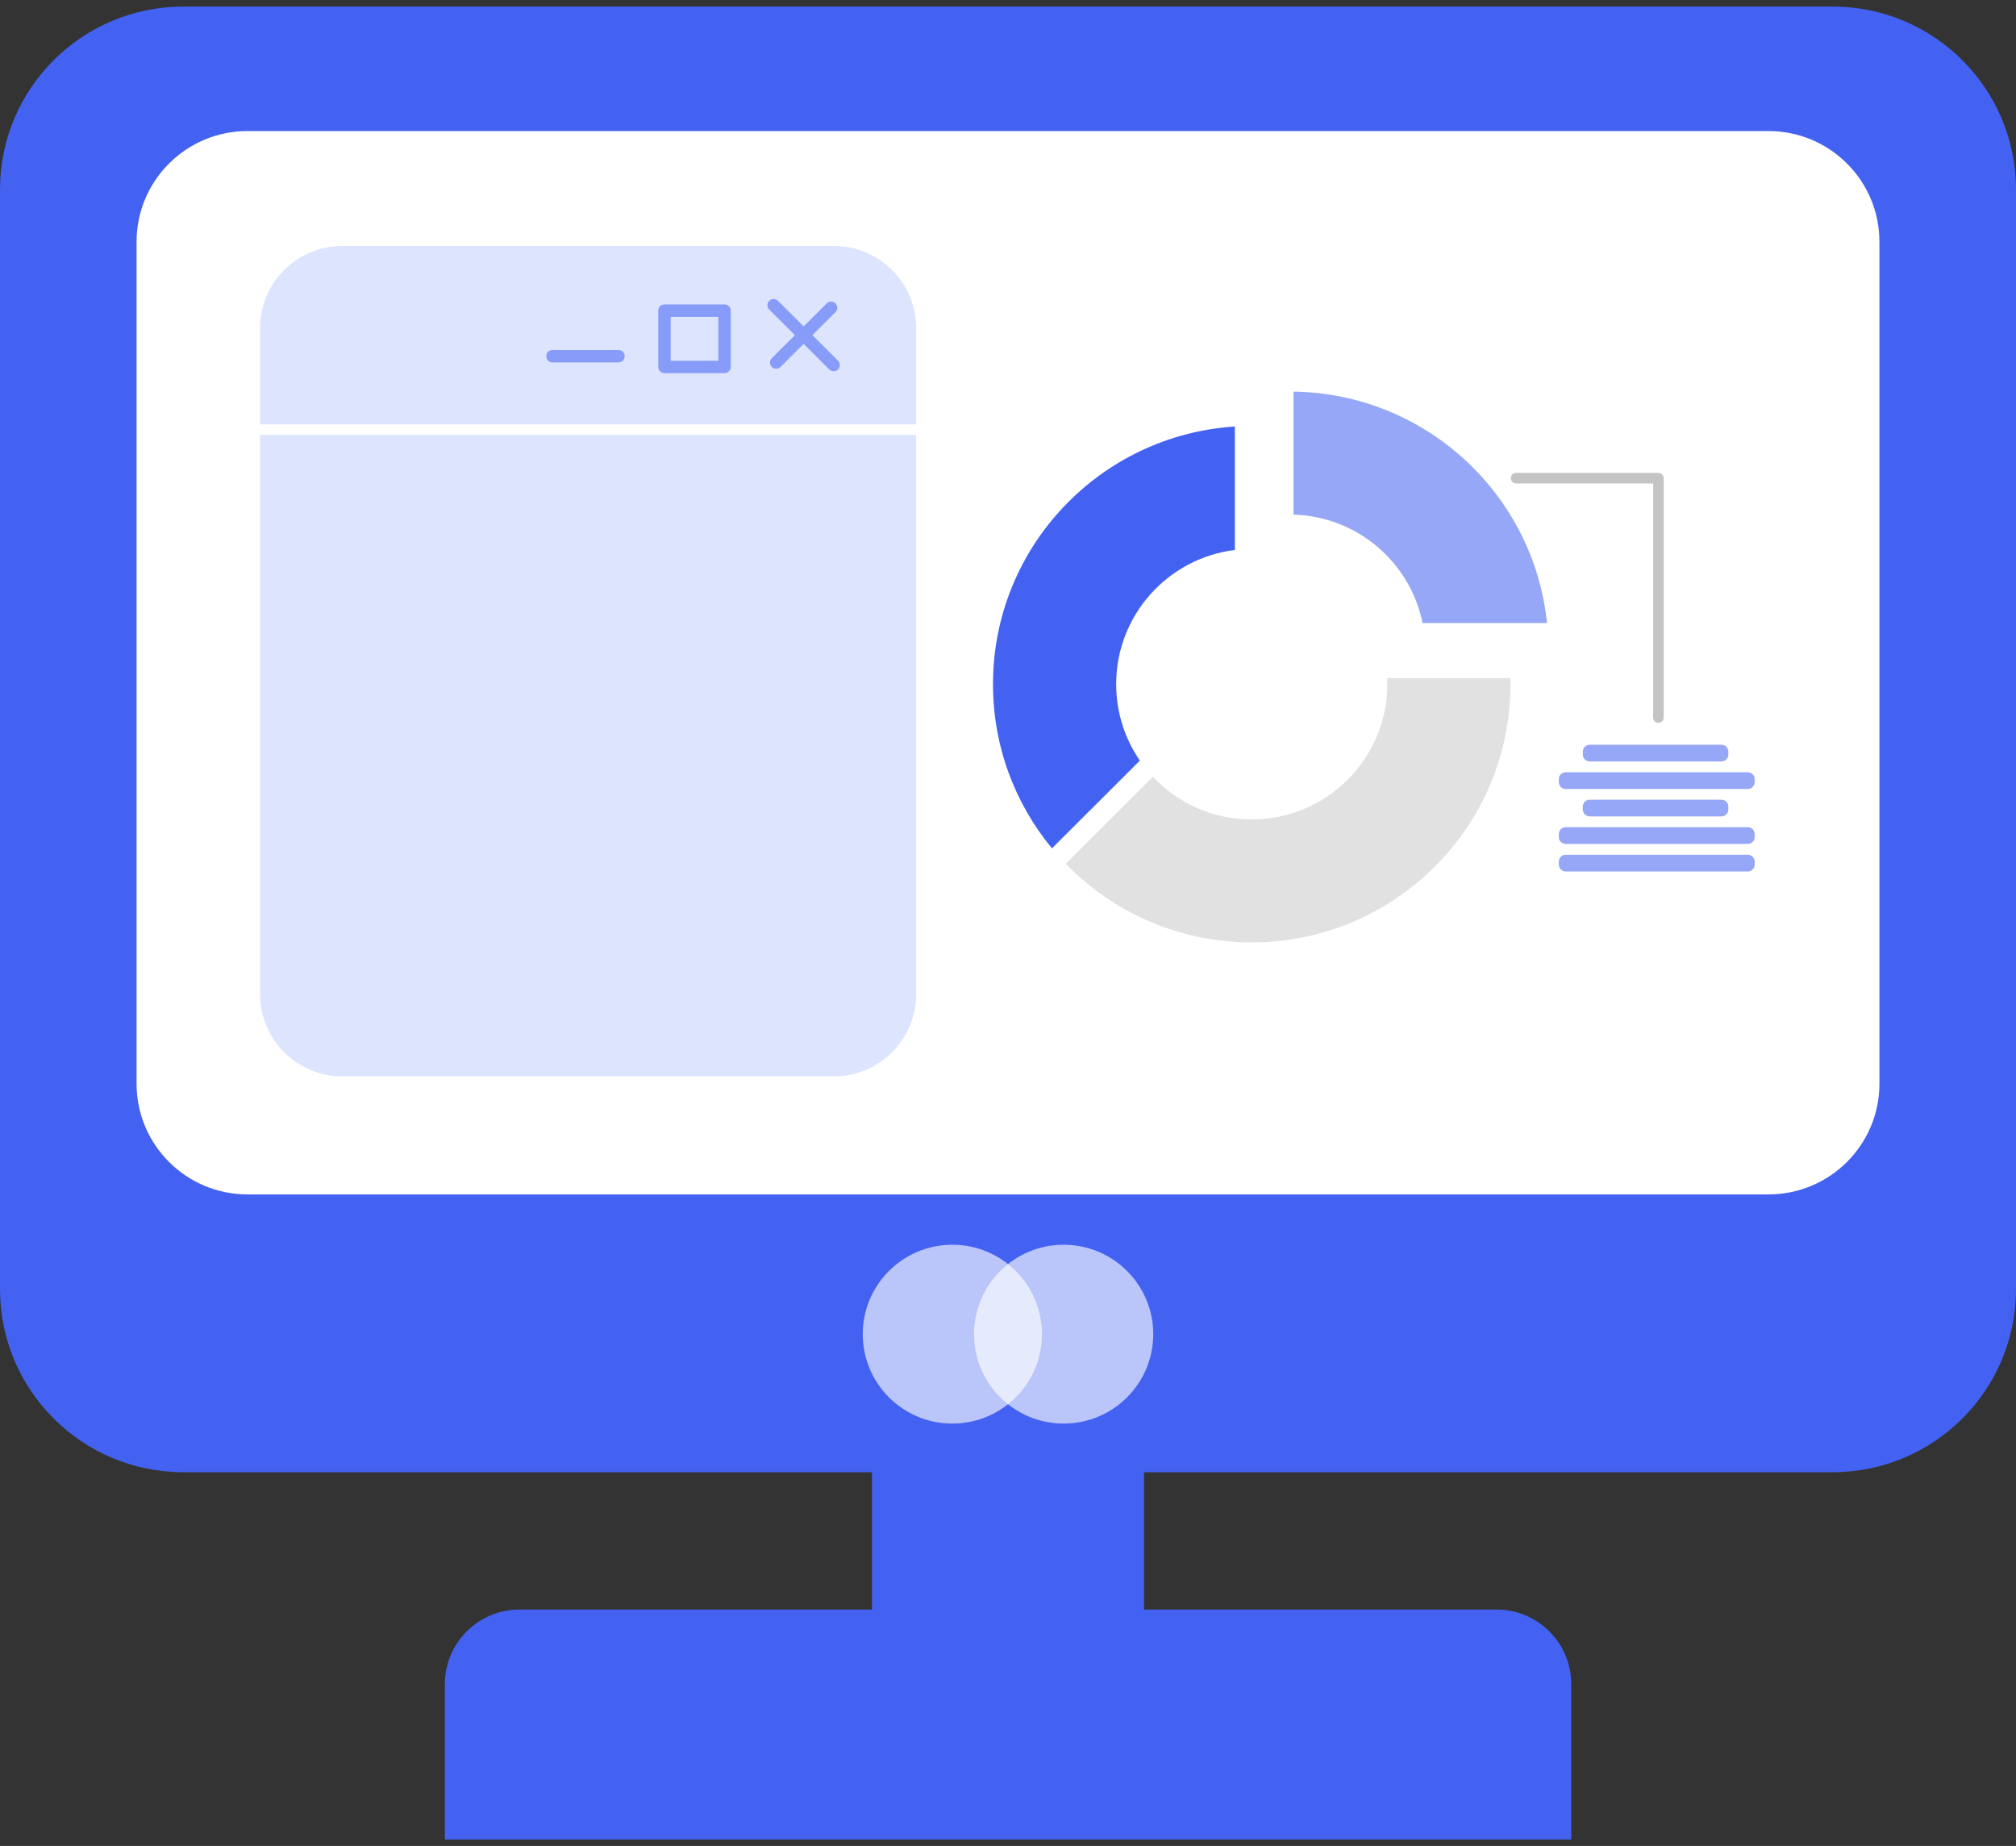 <svg width="154" height="141" viewBox="0 0 154 141" fill="none" xmlns="http://www.w3.org/2000/svg">
<rect x="0" y="0" width="154" height="141" fill="#333333" stroke="none"/>
<g id="Layer_1" clip-path="url(#clip0_140_993)">
<path id="Vector" d="M87.388 103.913H66.612V126.111H87.388V103.913Z" fill="#4462F2"/>
<path id="Vector_2" d="M39.684 122.941H114.316C117.469 122.941 120.026 125.493 120.026 128.639V140.508H33.982V128.639C33.982 125.493 36.539 122.941 39.692 122.941H39.684Z" fill="#4462F2"/>
<path id="Vector_3" d="M139.989 0.5H14.011C6.273 0.5 0 6.759 0 14.48V98.472C0 106.193 6.273 112.452 14.011 112.452H139.989C147.727 112.452 154 106.193 154 98.472V14.48C154 6.759 147.727 0.5 139.989 0.5Z" fill="#4462F2"/>
<path id="Vector_4" d="M135.091 10.01H18.909C14.227 10.01 10.432 13.797 10.432 18.468V82.775C10.432 87.446 14.227 91.233 18.909 91.233H135.091C139.773 91.233 143.568 87.446 143.568 82.775V18.468C143.568 13.797 139.773 10.01 135.091 10.01Z" fill="white"/>
<g id="Group">
<path id="Vector_5" opacity="0.63" d="M72.749 108.736C76.529 108.736 79.594 105.679 79.594 101.907C79.594 98.135 76.529 95.077 72.749 95.077C68.969 95.077 65.905 98.135 65.905 101.907C65.905 105.679 68.969 108.736 72.749 108.736Z" fill="white"/>
<path id="Vector_6" opacity="0.63" d="M81.251 108.736C85.031 108.736 88.095 105.679 88.095 101.907C88.095 98.135 85.031 95.077 81.251 95.077C77.471 95.077 74.406 98.135 74.406 101.907C74.406 105.679 77.471 108.736 81.251 108.736Z" fill="white"/>
</g>
<g id="Group_2">
<path id="Vector_7" d="M85.264 52.255C85.264 46.982 89.221 42.641 94.329 42.007V32.577C84.01 33.243 75.854 41.798 75.854 52.263C75.854 57.022 77.543 61.395 80.358 64.798L87.074 58.097C85.932 56.436 85.264 54.43 85.264 52.263V52.255Z" fill="#4462F2"/>
<path id="Vector_8" opacity="0.56" d="M108.669 47.592H118.176C117.163 37.753 108.903 30.057 98.809 29.913V39.31C103.699 39.446 107.736 42.962 108.669 47.6V47.592Z" fill="#4462F2"/>
<path id="Vector_9" opacity="0.5" d="M105.975 52.255C105.975 57.961 101.334 62.591 95.616 62.591C92.64 62.591 89.961 61.339 88.071 59.333L81.412 65.978C85.007 69.677 90.042 71.981 95.616 71.981C106.53 71.981 115.385 63.153 115.385 52.255C115.385 52.102 115.385 51.95 115.385 51.797H105.967C105.967 51.95 105.975 52.102 105.975 52.255Z" fill="#C4C4C4"/>
<path id="Vector_10" d="M126.686 55.216C126.461 55.216 126.284 55.039 126.284 54.815V36.926H115.812C115.586 36.926 115.41 36.75 115.41 36.525C115.41 36.301 115.586 36.124 115.812 36.124H126.686C126.911 36.124 127.088 36.301 127.088 36.525V54.815C127.088 55.039 126.911 55.216 126.686 55.216Z" fill="#C4C4C4"/>
<g id="Group_3">
<path id="Vector_11" opacity="0.56" d="M133.514 58.988H119.6C119.311 58.988 119.077 59.221 119.077 59.51V59.742C119.077 60.03 119.311 60.264 119.6 60.264H133.514C133.803 60.264 134.037 60.03 134.037 59.742V59.51C134.037 59.221 133.803 58.988 133.514 58.988Z" fill="#4462F2"/>
<path id="Vector_12" opacity="0.56" d="M133.514 63.185H119.6C119.311 63.185 119.077 63.419 119.077 63.707V63.939C119.077 64.228 119.311 64.461 119.6 64.461H133.514C133.803 64.461 134.037 64.228 134.037 63.939V63.707C134.037 63.419 133.803 63.185 133.514 63.185Z" fill="#4462F2"/>
<path id="Vector_13" opacity="0.56" d="M133.514 65.288H119.6C119.311 65.288 119.077 65.521 119.077 65.809V66.042C119.077 66.33 119.311 66.564 119.6 66.564H133.514C133.803 66.564 134.037 66.33 134.037 66.042V65.809C134.037 65.521 133.803 65.288 133.514 65.288Z" fill="#4462F2"/>
<path id="Vector_14" opacity="0.56" d="M131.504 56.885H121.434C121.145 56.885 120.911 57.119 120.911 57.407V57.64C120.911 57.928 121.145 58.161 121.434 58.161H131.504C131.792 58.161 132.026 57.928 132.026 57.64V57.407C132.026 57.119 131.792 56.885 131.504 56.885Z" fill="#4462F2"/>
<path id="Vector_15" opacity="0.56" d="M131.504 61.082H121.434C121.145 61.082 120.911 61.316 120.911 61.604V61.837C120.911 62.125 121.145 62.358 121.434 62.358H131.504C131.792 62.358 132.026 62.125 132.026 61.837V61.604C132.026 61.316 131.792 61.082 131.504 61.082Z" fill="#4462F2"/>
</g>
</g>
<g id="Group_4">
<path id="Vector_16" opacity="0.37" d="M26.148 18.789H63.701C67.167 18.789 69.983 21.598 69.983 25.057V75.945C69.983 79.404 67.167 82.213 63.701 82.213H26.148C22.681 82.213 19.866 79.404 19.866 75.945V25.057C19.866 21.598 22.681 18.789 26.148 18.789Z" fill="#A2B6FC"/>
<g id="Group_5" opacity="0.56">
<g id="Group_6">
<g id="Group_7">
<path id="Vector_17" d="M59.293 28.163C59.173 28.163 59.052 28.115 58.956 28.026C58.77 27.842 58.77 27.545 58.956 27.36L63.154 23.171C63.339 22.987 63.637 22.987 63.822 23.171C64.007 23.356 64.007 23.653 63.822 23.837L59.623 28.026C59.535 28.115 59.406 28.163 59.285 28.163H59.293Z" fill="#4462F2"/>
<path id="Vector_18" d="M63.685 28.355C63.564 28.355 63.444 28.307 63.347 28.219L58.763 23.645C58.578 23.46 58.578 23.163 58.763 22.979C58.947 22.794 59.245 22.794 59.43 22.979L64.015 27.553C64.2 27.738 64.2 28.035 64.015 28.219C63.926 28.315 63.797 28.355 63.677 28.355H63.685Z" fill="#4462F2"/>
</g>
<path id="Vector_19" d="M55.344 28.5H50.76C50.494 28.5 50.285 28.291 50.285 28.026V23.725C50.285 23.46 50.494 23.252 50.76 23.252H55.344C55.61 23.252 55.819 23.46 55.819 23.725V28.026C55.819 28.291 55.61 28.5 55.344 28.5ZM51.234 27.561H54.87V24.206H51.234V27.561Z" fill="#4462F2"/>
<path id="Vector_20" d="M47.245 27.681H42.202C41.936 27.681 41.727 27.473 41.727 27.208C41.727 26.943 41.936 26.735 42.202 26.735H47.245C47.51 26.735 47.719 26.943 47.719 27.208C47.719 27.473 47.51 27.681 47.245 27.681Z" fill="#4462F2"/>
</g>
</g>
<path id="Vector_21" d="M69.983 33.219H19.866C19.641 33.219 19.464 33.042 19.464 32.818C19.464 32.593 19.641 32.416 19.866 32.416H69.974C70.2 32.416 70.377 32.593 70.377 32.818C70.377 33.042 70.2 33.219 69.974 33.219H69.983Z" fill="white"/>
</g>
</g>
<defs>
<clipPath id="clip0_140_993">
<rect width="154" height="140" fill="white" transform="translate(0 0.5)"/>
</clipPath>
</defs>
</svg>
